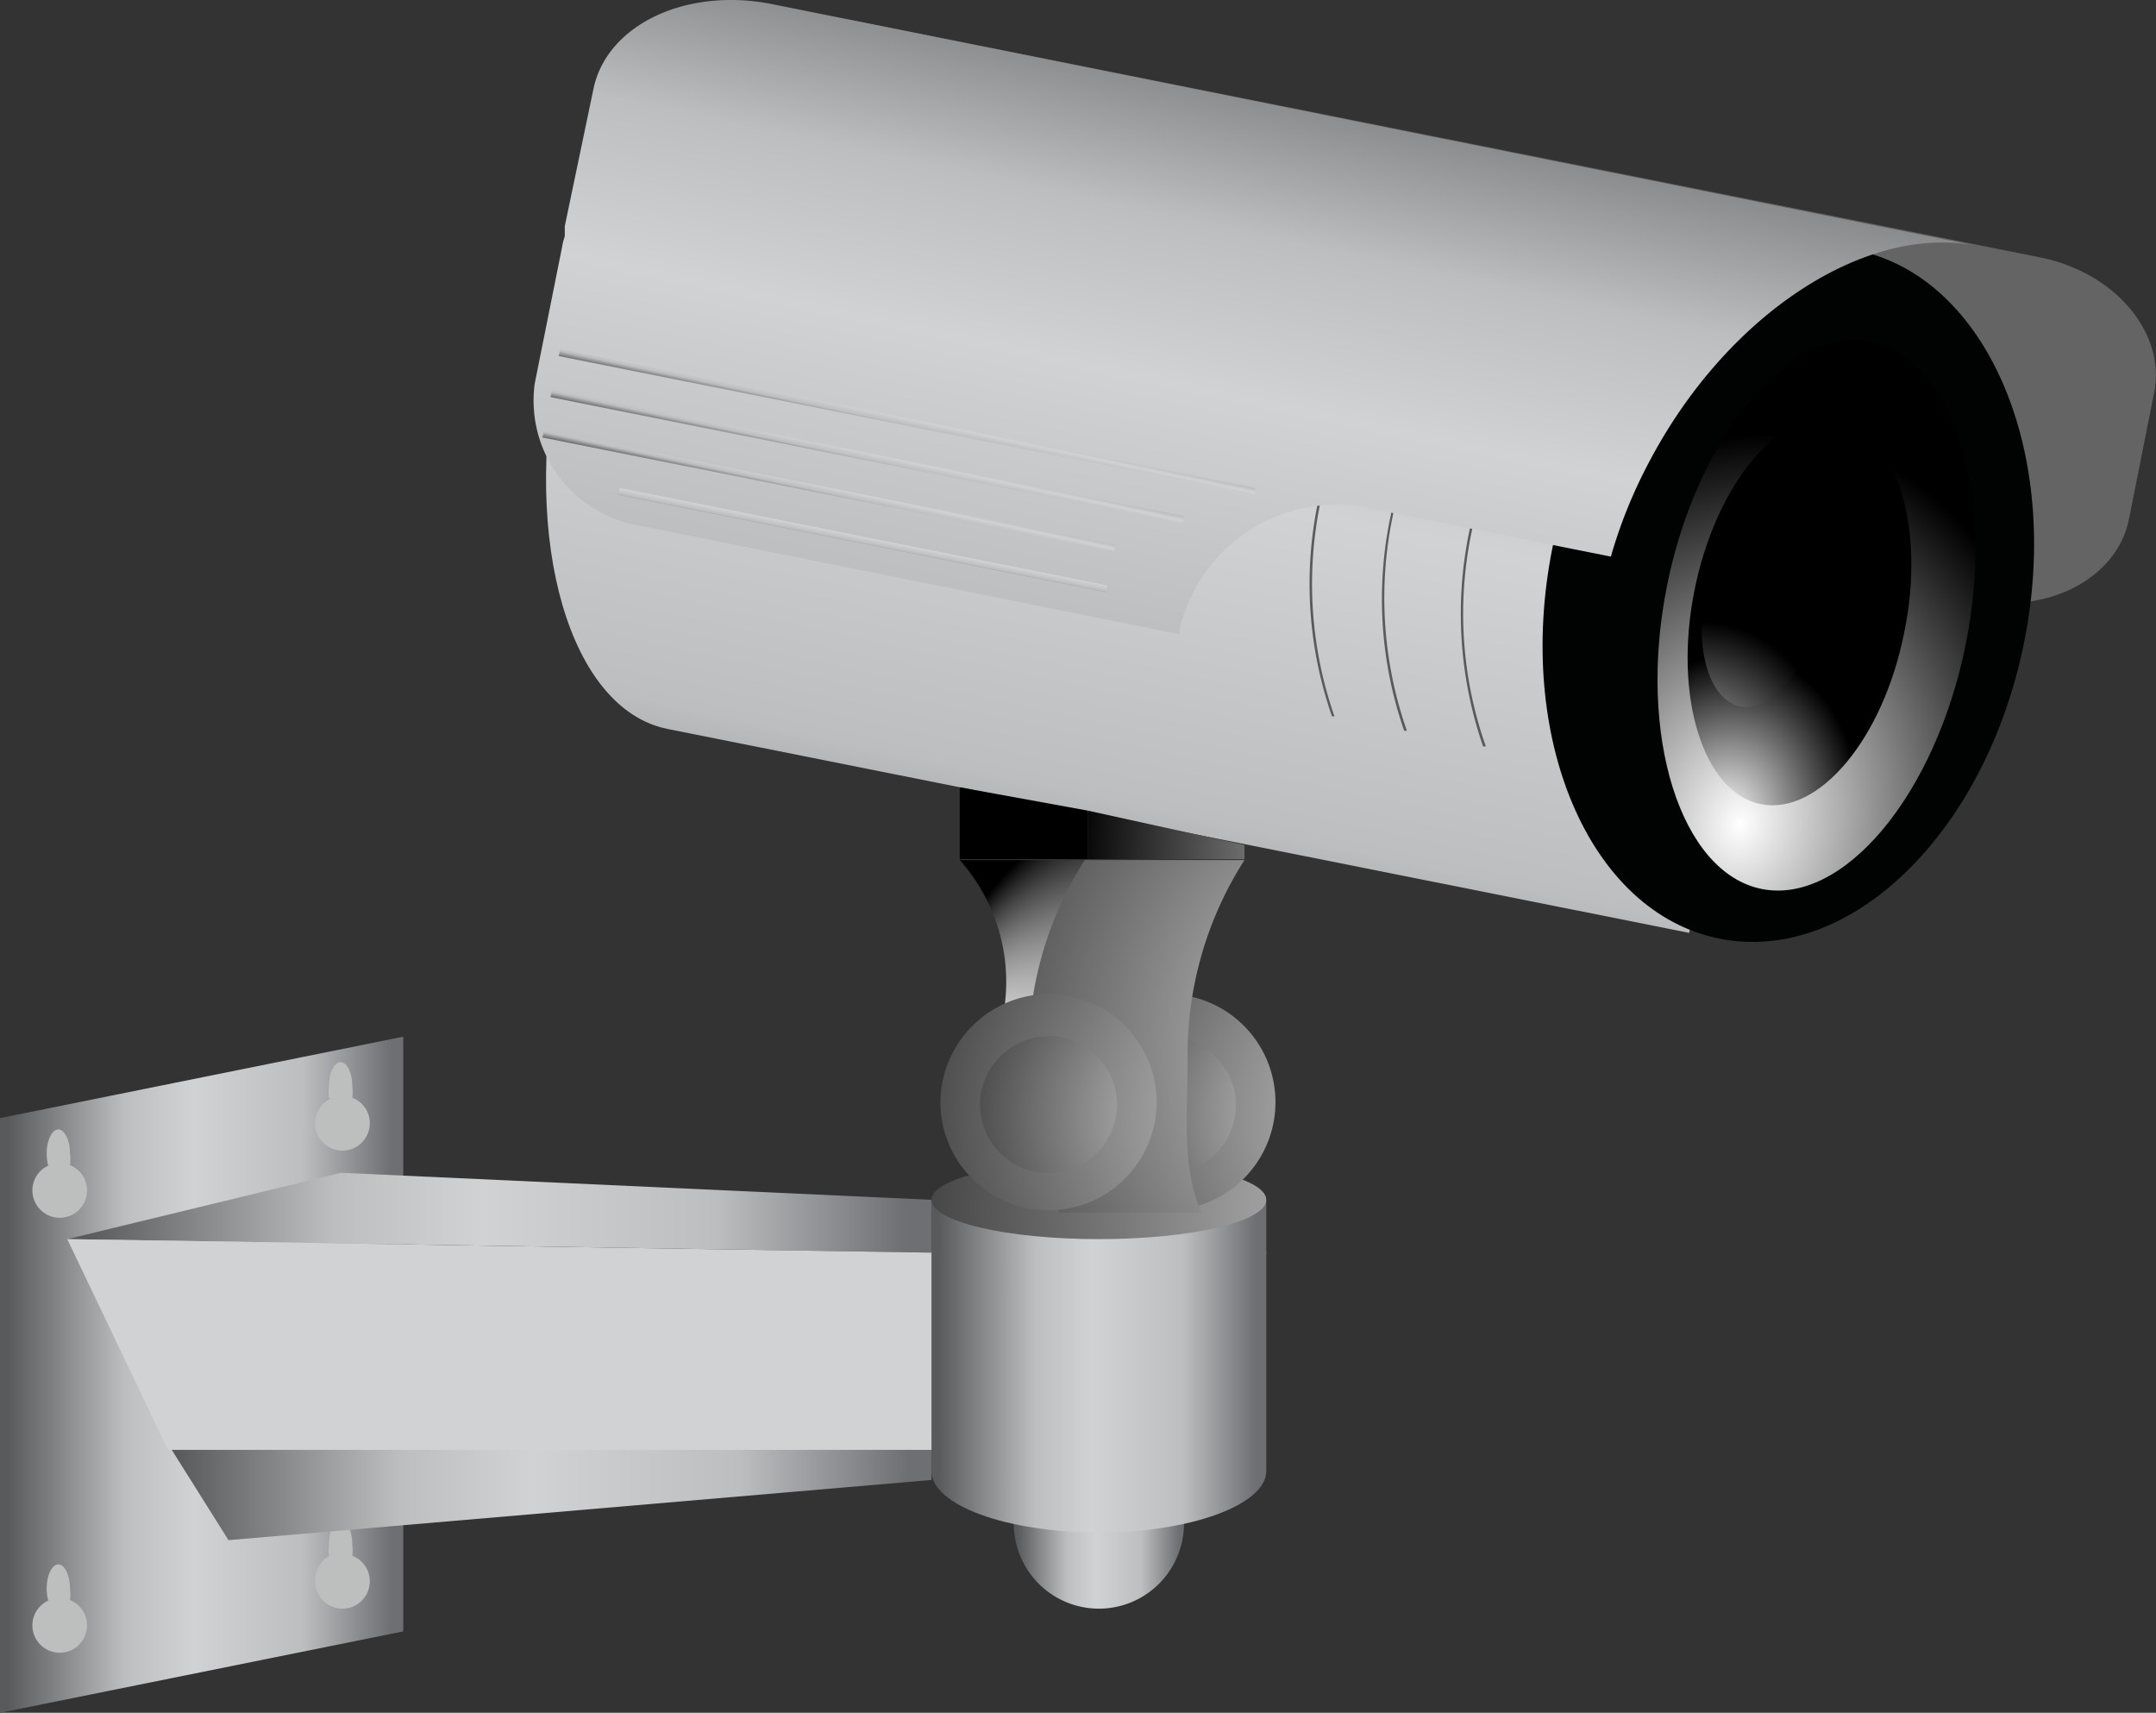 <svg id="Layer_1" data-name="Layer 1" xmlns="http://www.w3.org/2000/svg" xmlns:xlink="http://www.w3.org/1999/xlink" viewBox="0 0 70.2 55.76"><rect x="0" y="0" width="70.2" height="55.76" fill="#333333" stroke="none"/><defs><style>.cls-1{fill:url(#linear-gradient);}.cls-2{fill:#bdbfbf;}.cls-3{fill:url(#linear-gradient-2);}.cls-4{fill:url(#linear-gradient-3);}.cls-5{fill:url(#linear-gradient-4);}.cls-6{fill:url(#linear-gradient-5);}.cls-7{fill:url(#linear-gradient-6);}.cls-8{fill:url(#radial-gradient);}.cls-9{fill:url(#radial-gradient-2);}.cls-10{fill:url(#radial-gradient-3);}.cls-11{fill:#646464;}.cls-12{fill:url(#linear-gradient-7);}.cls-13{fill:#010202;}.cls-14{fill:url(#radial-gradient-4);}.cls-15{fill:url(#radial-gradient-5);}.cls-16{fill:url(#radial-gradient-6);}.cls-17{fill:url(#linear-gradient-8);}.cls-18{fill:url(#linear-gradient-9);}.cls-19{fill:url(#linear-gradient-10);}.cls-20{fill:url(#linear-gradient-11);}.cls-21{fill:url(#radial-gradient-7);}.cls-22{fill:url(#radial-gradient-8);}.cls-23{fill:url(#radial-gradient-9);}.cls-24{fill:url(#radial-gradient-10);}.cls-25{fill:url(#radial-gradient-11);}.cls-26{fill:url(#radial-gradient-12);}.cls-27{fill:#d1d2d4;}.cls-28{fill:url(#linear-gradient-12);}.cls-29{fill:url(#linear-gradient-13);}.cls-30{fill:url(#linear-gradient-14);}.cls-31{fill:url(#linear-gradient-15);}</style><linearGradient id="linear-gradient" x1="-1034.5" y1="44.76" x2="-1021.37" y2="44.76" gradientTransform="matrix(-1, 0, 0, 1, -1021.37, 0)" gradientUnits="userSpaceOnUse"><stop offset="0.03" stop-color="#6e6f72"/><stop offset="0.25" stop-color="#bdbec0"/><stop offset="0.52" stop-color="#d1d2d4"/><stop offset="0.69" stop-color="#bdbec0"/><stop offset="0.98" stop-color="#595a5c"/></linearGradient><linearGradient id="linear-gradient-2" x1="-1051.7" y1="39.48" x2="-1023.56" y2="39.48" xlink:href="#linear-gradient"/><linearGradient id="linear-gradient-3" x1="-1051.7" y1="2356.87" x2="-1026.61" y2="2356.87" gradientTransform="translate(-1021.37 2405.26) rotate(180)" xlink:href="#linear-gradient"/><linearGradient id="linear-gradient-4" x1="-1059.92" y1="50.36" x2="-1054.38" y2="50.36" xlink:href="#linear-gradient"/><linearGradient id="linear-gradient-5" x1="-1062.6" y1="44.48" x2="-1051.7" y2="44.48" xlink:href="#linear-gradient"/><linearGradient id="linear-gradient-6" x1="-1062.6" y1="40.78" x2="-1051.7" y2="40.78" xlink:href="#linear-gradient"/><radialGradient id="radial-gradient" cx="-1058.84" cy="-428.29" fx="-1074.408" r="15.96" gradientTransform="matrix(-1, 0, 0, 0.69, -1021.37, 334.96)" gradientUnits="userSpaceOnUse"><stop offset="0" stop-color="#fff"/><stop offset="1"/></radialGradient><radialGradient id="radial-gradient-2" cx="-1060.46" cy="36.4" fx="-1072.294" r="12.12" gradientTransform="matrix(-1, 0, 0, 1, -1021.37, 0)" xlink:href="#radial-gradient"/><radialGradient id="radial-gradient-3" cx="-1060.06" cy="36.31" fx="-1067.552" r="7.67" gradientTransform="matrix(-1, 0, 0, 1, -1021.37, 0)" xlink:href="#radial-gradient"/><linearGradient id="linear-gradient-7" x1="-999.27" y1="-372.72" x2="-999.63" y2="-411.21" gradientTransform="matrix(-0.98, -0.2, -0.2, 0.98, -1018.48, 201.05)" xlink:href="#linear-gradient"/><radialGradient id="radial-gradient-4" cx="1774.41" cy="-389.3" fx="1774.412" r="12.77" gradientTransform="matrix(0.78, 0.16, -0.2, 0.98, -1405.25, 124.42)" xlink:href="#radial-gradient"/><radialGradient id="radial-gradient-5" cx="1773.74" cy="-389.3" fx="1773.743" r="5.47" gradientTransform="matrix(0.78, 0.16, -0.2, 0.98, -1405.25, 124.42)" xlink:href="#radial-gradient"/><radialGradient id="radial-gradient-6" cx="1772.14" cy="-389.3" fx="1772.142" r="6.27" gradientTransform="matrix(0.78, 0.16, -0.2, 0.98, -1405.25, 124.42)" xlink:href="#radial-gradient"/><linearGradient id="linear-gradient-8" x1="-1017.86" y1="-391.42" x2="-1009.68" y2="-391.42" gradientTransform="matrix(-0.98, -0.2, -0.2, 0.98, -1018.48, 201.05)" xlink:href="#linear-gradient"/><linearGradient id="linear-gradient-9" x1="-1015.95" y1="-391.46" x2="-1007.07" y2="-391.46" gradientTransform="matrix(-0.98, -0.2, -0.2, 0.98, -1018.48, 201.05)" xlink:href="#linear-gradient"/><linearGradient id="linear-gradient-10" x1="-1013.57" y1="-391.46" x2="-1004.69" y2="-391.46" gradientTransform="matrix(-0.98, -0.2, -0.2, 0.98, -1018.48, 201.05)" xlink:href="#linear-gradient"/><linearGradient id="linear-gradient-11" x1="-1001.28" y1="-379.96" x2="-1001.57" y2="-410.71" gradientTransform="matrix(-0.98, -0.2, -0.2, 0.98, -1018.48, 201.05)" xlink:href="#linear-gradient"/><radialGradient id="radial-gradient-7" cx="-5025.73" cy="-429.37" fx="-5049.146" r="24" gradientTransform="matrix(-0.33, 0, 0, 0.67, -1610.08, 315.98)" xlink:href="#radial-gradient"/><radialGradient id="radial-gradient-8" cx="-3990.65" cy="-428.8" fx="-4006.871" r="16.62" gradientTransform="matrix(-0.4, 0, 0, 0.67, -1554.69, 315.98)" xlink:href="#radial-gradient"/><radialGradient id="radial-gradient-9" cx="4345.18" cy="-713.19" fx="4327.331" r="18.29" gradientTransform="translate(-2566.05 427.25) scale(0.6 0.55)" xlink:href="#radial-gradient"/><radialGradient id="radial-gradient-10" cx="-1554.86" cy="-52.41" fx="-1572.718" r="18.29" gradientTransform="matrix(-0.73, 0, 0, 0.91, -1098.21, 82.1)" xlink:href="#radial-gradient"/><radialGradient id="radial-gradient-11" cx="-1056.6" cy="36.4" fx="-1068.426" r="12.12" gradientTransform="matrix(-1, 0, 0, 1, -1021.37, 0)" xlink:href="#radial-gradient"/><radialGradient id="radial-gradient-12" cx="-1056.2" cy="36.31" fx="-1063.684" r="7.67" gradientTransform="matrix(-1, 0, 0, 1, -1021.37, 0)" xlink:href="#radial-gradient"/><linearGradient id="linear-gradient-12" x1="-991.03" y1="-388.67" x2="-991.04" y2="-389.45" gradientTransform="matrix(0, -1, -1, 0, -359.42, -977.28)" xlink:href="#linear-gradient"/><linearGradient id="linear-gradient-13" x1="-989.98" y1="-387.33" x2="-989.99" y2="-388.08" gradientTransform="matrix(0, -1, -1, 0, -359.36, -975.12)" xlink:href="#linear-gradient"/><linearGradient id="linear-gradient-14" x1="-988.98" y1="-386" x2="-988.99" y2="-386.71" gradientTransform="matrix(0, -1, -1, 0, -359.25, -972.99)" xlink:href="#linear-gradient"/><linearGradient id="linear-gradient-15" x1="-990.38" y1="-384.67" x2="-990.38" y2="-385.34" gradientTransform="matrix(0, -1, -1, 0, -356.82, -972.78)" xlink:href="#linear-gradient"/></defs><polygon class="cls-1" points="0 55.76 13.13 53.11 13.13 33.75 0 36.4 0 55.76"/><path class="cls-2" d="M1.57,52.1a1.46,1.46,0,0,1-.05-.38c0-.43.17-.79.38-.79s.38.36.38.79a1.4,1.4,0,0,1,0,.37.89.89,0,1,1-.67,0Z"/><path class="cls-2" d="M10.71,50.66a1.45,1.45,0,0,1,0-.37c0-.44.17-.8.38-.8s.38.36.38.8a1.36,1.36,0,0,1,0,.36.88.88,0,0,1,.57.83.89.89,0,1,1-1.78,0A.91.91,0,0,1,10.71,50.66Z"/><polygon class="cls-3" points="2.19 40.34 30.33 40.78 30.33 39.06 11.1 38.18 2.19 40.34"/><polygon class="cls-4" points="5.24 46.64 30.33 46.64 30.33 48.18 7.44 50.14 5.24 46.64"/><path class="cls-5" d="M38.25,48.36a2.7,2.7,0,0,1,.3,1.24,2.77,2.77,0,1,1-5.54,0,2.83,2.83,0,0,1,.29-1.24Z"/><path class="cls-6" d="M41.23,39.1v8.79c0,1.09-2.44,2-5.45,2s-5.45-.89-5.45-2V39.1Z"/><path class="cls-7" d="M30.33,40.78c0,1,2.44,1.84,5.45,1.84s5.45-.82,5.45-1.84-2.44-1.85-5.45-1.85S30.33,39.76,30.33,40.78Z"/><path class="cls-8" d="M30.33,39.06c0,.71,2.44,1.28,5.45,1.28s5.45-.57,5.45-1.28-2.44-1.27-5.45-1.27S30.33,38.36,30.33,39.06Z"/><path class="cls-9" d="M34.49,35.94A3.52,3.52,0,1,0,38,32.36,3.55,3.55,0,0,0,34.49,35.94Z"/><path class="cls-10" d="M35.78,36A2.23,2.23,0,1,0,38,33.75,2.24,2.24,0,0,0,35.78,36Z"/><path class="cls-11" d="M21.87,7.43c-.39,1.94,1.28,3.9,3.72,4.39L64.2,19.53c2.44.49,4.73-.68,5.12-2.63l.82-4.12c.39-1.94-1.27-3.91-3.71-4.4L27.81.67c-2.44-.49-4.73.69-5.12,2.63Z"/><path class="cls-12" d="M26.12,1.77,59.37,8.41,55,30.37,21.73,23.73c-3.17-.64-4.76-6.07-3.54-12.13S23,1.14,26.12,1.77Z"/><path class="cls-13" d="M50.55,17.82C49.31,24,51.74,29.72,56,30.56s8.67-3.48,9.91-9.67S64.68,9,60.45,8.15,51.78,11.63,50.55,17.82Z"/><path class="cls-14" d="M64,21c-1,4.92-4,8.47-6.64,7.94s-4.06-5-3.08-9.88,4-8.48,6.64-7.94S65,16.07,64,21Z"/><path class="cls-15" d="M62,20.6c-.69,3.46-2.78,5.95-4.66,5.58s-2.86-3.49-2.17-6.95,2.78-6,4.67-5.58S62.72,17.14,62,20.6Z"/><path class="cls-16" d="M59.19,20c-.37,1.85-1.49,3.19-2.51,3s-1.52-1.87-1.15-3.72,1.49-3.19,2.5-3S59.56,18.18,59.19,20Z"/><path class="cls-17" d="M47.92,17.3a13,13,0,0,0,.46,7l-.09,0a13.2,13.2,0,0,1-.45-7c1.14-5.7,5.58-9.72,10.25-9.54l0,.07C53.45,7.64,49.05,11.64,47.92,17.3Z"/><path class="cls-18" d="M45.35,16.79a13.06,13.06,0,0,0,.46,7l-.09,0a13.06,13.06,0,0,1-.44-7c1.19-6,6-10.12,10.95-9.49l0,.08C51.34,6.73,46.54,10.84,45.35,16.79Z"/><path class="cls-19" d="M43,16.32a13.1,13.1,0,0,0,.45,7l-.08,0a13.07,13.07,0,0,1-.45-7c1.19-6,6-10.13,10.95-9.49l0,.08C49,6.27,44.21,10.38,43,16.32Z"/><path class="cls-20" d="M19.32,2.91c.42-2.09,3-3.33,5.8-2.78L64.34,8h0c-3.57-.71-8.11,2.2-10.66,7.07a15.84,15.84,0,0,0-1.23,3.05l-8.2-1.64v0a5.26,5.26,0,0,0-5.84,4l0,.17L20.93,17.13a4.13,4.13,0,0,1-3.52-4.64l.89-4.44a2.11,2.11,0,0,1,.09-.36c0-.11,0-.22,0-.33Z"/><polygon class="cls-21" points="31.25 27.97 35.42 27.97 35.42 26.39 31.25 25.63 31.25 27.97"/><polygon class="cls-22" points="35.42 27.97 40.52 27.97 40.52 27.51 35.42 26.39 35.42 27.97"/><path class="cls-23" d="M31.93,35h4.25a6,6,0,0,0-.67-7H31.25a5.95,5.95,0,0,1,.68,7Z"/><path class="cls-24" d="M39.12,39.48H34.49a12.31,12.31,0,0,1-1-5A11.64,11.64,0,0,1,35.32,28h5.2a11.72,11.72,0,0,0-1.85,6.5C38.67,36.31,38.47,38,39.12,39.48Z"/><path class="cls-25" d="M30.62,35.94a3.52,3.52,0,1,0,3.52-3.58A3.55,3.55,0,0,0,30.62,35.94Z"/><path class="cls-26" d="M31.91,36a2.23,2.23,0,1,0,2.23-2.27A2.25,2.25,0,0,0,31.91,36Z"/><polygon class="cls-27" points="5.47 47.2 30.33 47.2 30.33 40.78 2.19 40.34 5.47 47.2"/><path class="cls-2" d="M1.57,37.94a1.46,1.46,0,0,1-.05-.38c0-.43.17-.79.38-.79s.38.36.38.79a1.45,1.45,0,0,1,0,.37.89.89,0,1,1-.67,0Z"/><path class="cls-2" d="M10.71,35.75a1.48,1.48,0,0,1,0-.38c0-.44.17-.79.38-.79s.38.35.38.79a1.44,1.44,0,0,1,0,.37.87.87,0,0,1,.57.83.89.89,0,1,1-1.24-.82Z"/><rect class="cls-28" x="29.42" y="2.2" width="0.23" height="23.09" transform="translate(10.27 40.01) rotate(-78.7)"/><rect class="cls-29" x="28.12" y="4.36" width="0.24" height="21" transform="translate(8.14 39.65) rotate(-78.7)"/><rect class="cls-30" x="26.88" y="6.49" width="0.23" height="18.99" transform="translate(6.03 39.33) rotate(-78.7)"/><rect class="cls-31" x="27.98" y="9.48" width="0.23" height="16.2" transform="translate(5.35 41.69) rotate(-78.7)"/></svg>